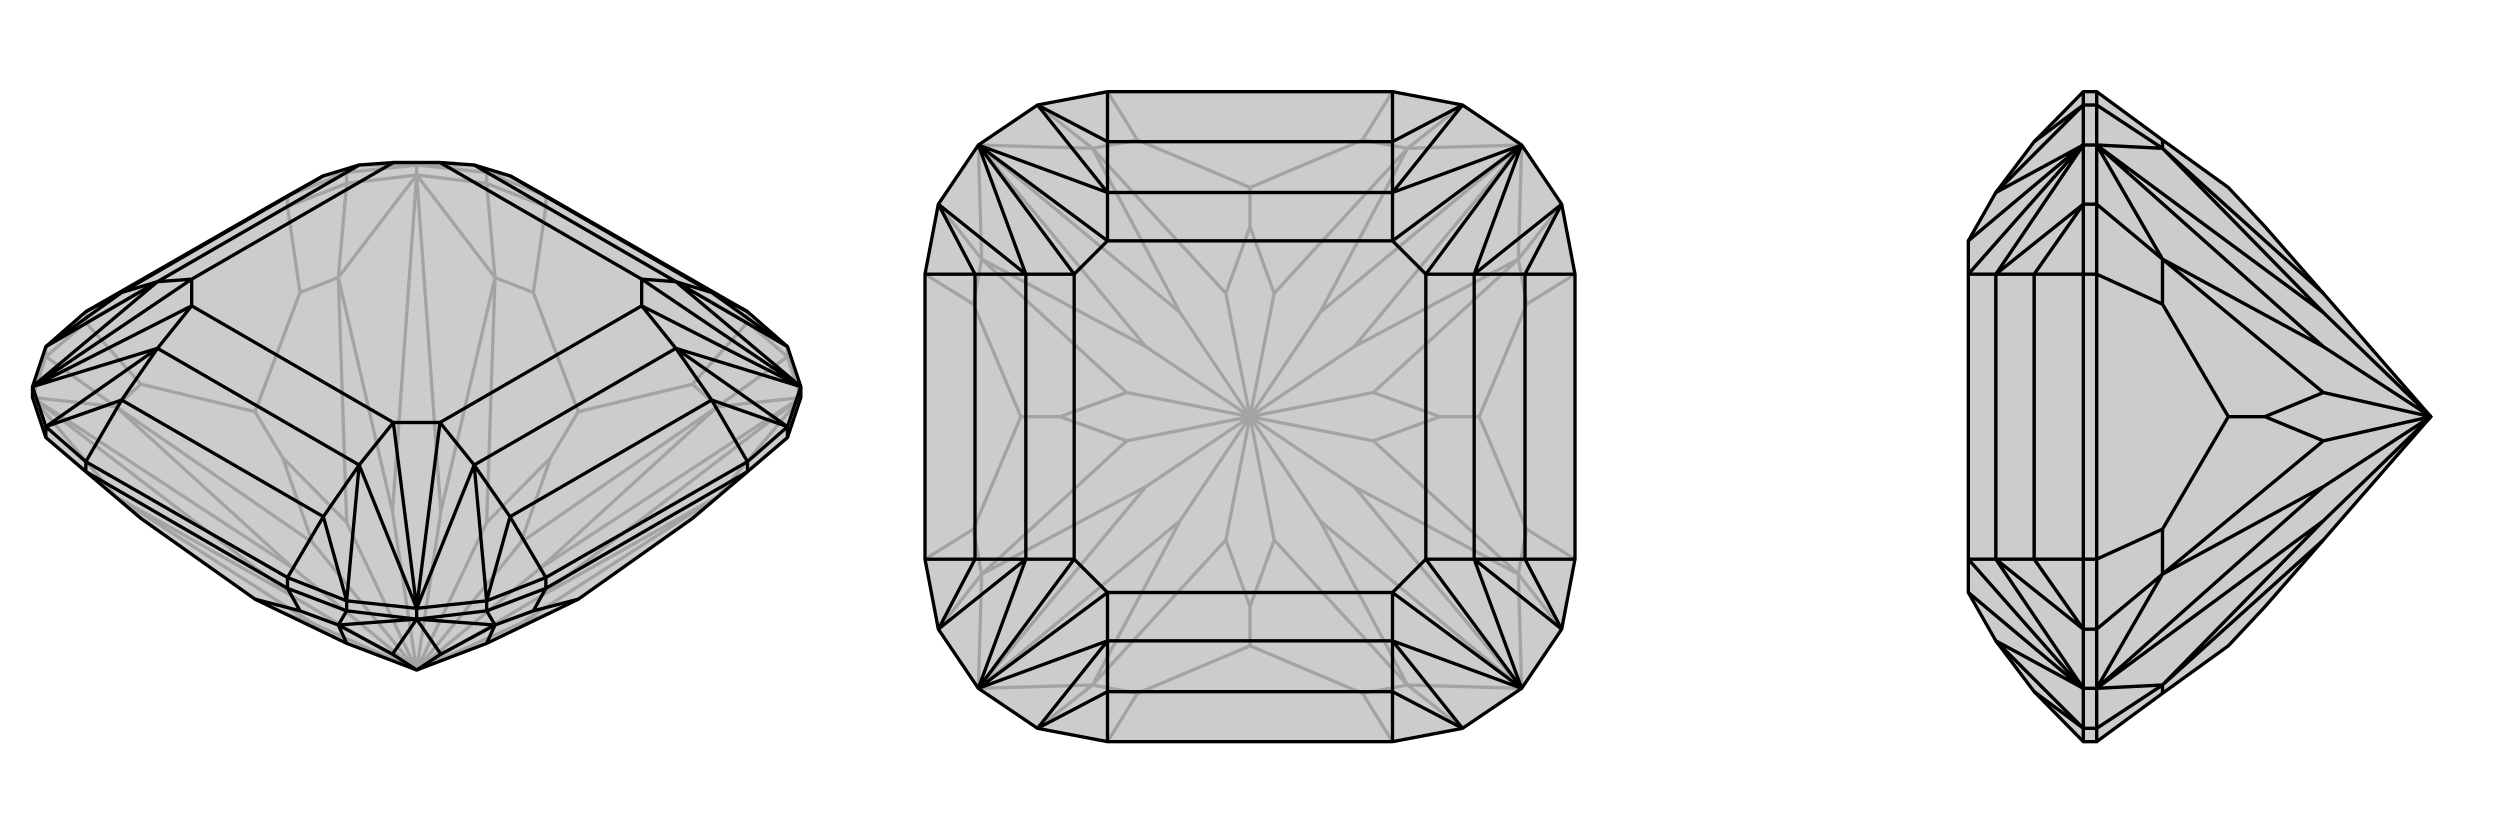 <svg xmlns="http://www.w3.org/2000/svg" viewBox="0 0 3000 1000">
    <g stroke="currentColor" stroke-width="4" fill="none" transform="translate(0 -36)">
        <path fill="currentColor" stroke="none" fill-opacity=".2" d="M569,234L528,231L472,231L431,234L388,247L345,271L103,410L55,452L39,500L39,513L55,561L103,602L169,658L306,755L339,771L416,808L500,840L584,808L661,771L694,755L831,658L897,602L945,561L961,513L961,500L945,452L897,410L655,271L612,247z" />
<path stroke-opacity=".2" d="M416,243L388,247M416,243L431,234M584,243L612,247M584,243L569,234M431,234L500,234M569,234L500,234M500,234L500,234M500,234L472,231M500,234L528,231M500,840L625,784M500,840L648,752M500,840L648,718M500,840L625,687M500,840L584,663M500,840L529,650M500,840L471,650M500,840L416,663M500,840L375,687M500,840L352,718M500,840L375,784M500,840L352,752M648,752L861,632M648,752L961,513M648,718L961,513M648,718L861,524M529,650L594,369M529,650L500,246M471,650L500,246M471,650L406,369M352,718L139,524M352,718L39,513M352,752L39,513M352,752L139,632M861,632L961,513M961,513L861,524M594,369L500,246M500,246L406,369M139,524L39,513M39,513L139,632M625,784L661,771M861,632L625,784M861,524L625,687M625,687L661,585M584,663L661,585M594,369L584,663M661,585L694,530M406,369L416,663M416,663L339,585M375,687L339,585M139,524L375,687M339,585L306,530M375,784L339,771M139,632L375,784M861,632L945,561M861,632L831,658M861,524L945,464M861,524L831,497M594,369L584,256M594,369L640,387M406,369L416,256M406,369L360,387M139,524L55,464M139,524L169,497M139,632L55,561M139,632L169,658M694,530L831,497M694,530L640,387M831,497L897,423M640,387L655,284M306,530L360,387M306,530L169,497M360,387L345,284M169,497L103,423M39,513L55,464M416,243L500,234M500,246L416,256M584,243L500,234M500,246L584,256M500,246L500,234M961,513L945,464M55,464L103,423M55,452L55,464M416,243L345,271M416,256L345,284M416,243L416,256M584,243L655,271M584,256L655,284M584,243L584,256M945,464L897,423M945,452L945,464M103,423L345,284M103,410L103,423M345,271L345,284M655,284L897,423M655,271L655,284M897,410L897,423" />
<path d="M569,234L528,231L472,231L431,234L388,247L345,271L103,410L55,452L39,500L39,513L55,561L103,602L169,658L306,755L339,771L416,808L500,840L584,808L661,771L694,755L831,658L897,602L945,561L961,513L961,500L945,452L897,410L655,271L612,247z" />
<path d="M854,387L897,410M854,516L897,590M612,656L655,729M388,656L345,729M146,516L103,590M146,387L103,410M945,452L854,387M945,452L811,374M945,548L854,516M945,548L811,454M584,757L612,656M584,757L569,594M416,757L388,656M416,757L431,594M55,548L146,516M55,548L189,454M55,452L146,387M55,452L189,374M854,387L612,247M854,387L811,374M854,516L612,656M854,516L811,454M612,656L569,594M388,656L146,516M388,656L431,594M146,516L189,454M146,387L388,247M146,387L189,374M811,374L961,500M811,454L961,500M961,500L961,500M569,594L500,766M431,594L500,766M500,765L500,766M189,454L39,500M189,374L39,500M39,500L39,500M961,500L770,371M961,500L770,403M500,765L528,543M500,765L472,543M39,500L230,403M39,500L230,371M811,374L569,234M811,374L770,371M811,454L569,594M811,454L770,403M569,594L528,543M431,594L189,454M431,594L472,543M189,454L230,403M189,374L431,234M189,374L230,371M770,371L770,403M528,543L472,543M230,403L230,371M770,371L528,231M770,403L528,543M472,543L230,403M230,371L472,231M500,840L471,821M500,840L529,821M471,821L406,786M471,821L500,779M529,821L500,779M529,821L594,786M406,786L500,779M500,779L594,786M406,786L416,808M594,786L584,808M406,786L416,769M406,786L360,769M594,786L584,769M594,786L640,769M306,755L360,769M360,769L345,742M694,755L640,769M640,769L655,742M55,548L39,500M945,548L961,500M584,757L500,766M500,779L584,769M416,757L500,766M500,779L416,769M500,779L500,766M55,548L103,590M55,548L55,561M945,548L897,590M945,548L945,561M584,757L655,729M584,769L655,742M584,757L584,769M416,757L345,729M416,769L345,742M416,757L416,769M103,590L345,729M103,602L345,742M103,590L103,602M345,729L345,742M897,590L655,729M897,602L655,742M897,590L897,602M655,729L655,742" />
    </g>
    <g stroke="currentColor" stroke-width="4" fill="none" transform="translate(1000 0)">
        <path fill="currentColor" stroke="none" fill-opacity=".2" d="M174,826L126,755L110,671L110,329L126,245L174,174L245,126L329,110L671,110L755,126L826,174L874,245L890,329L890,671L874,755L826,826L755,874L671,890L329,890L245,874z" />
<path stroke-opacity=".2" d="M500,500L529,648M500,500L584,625M500,500L625,584M500,500L648,529M500,500L648,471M500,500L625,416M500,500L584,375M500,500L529,352M500,500L471,352M500,500L416,375M500,500L375,416M500,500L352,471M500,500L352,529M500,500L375,584M500,500L471,648M500,500L416,625M584,625L689,822M584,625L826,826M625,584L826,826M625,584L822,689M625,416L822,311M625,416L826,174M584,375L826,174M584,375L689,178M416,375L311,178M416,375L174,174M375,416L174,174M375,416L178,311M375,584L178,689M375,584L174,826M416,625L174,826M416,625L311,822M689,822L826,826M826,826L822,689M822,311L826,174M826,174L689,178M311,178L174,174M174,174L178,311M178,689L174,826M174,826L311,822M529,648L500,728M689,822L529,648M822,689L648,529M648,529L728,500M648,471L728,500M822,311L648,471M728,500L775,500M689,178L529,352M529,352L500,272M471,352L500,272M311,178L471,352M500,272L500,225M178,311L352,471M352,471L272,500M352,529L272,500M178,689L352,529M272,500L225,500M471,648L500,728M311,822L471,648M500,728L500,775M689,822L755,874M689,822L635,832M822,689L874,755M822,689L832,635M822,311L874,245M822,311L832,365M689,178L755,126M689,178L635,168M311,178L245,126M311,178L365,168M178,311L126,245M178,311L168,365M178,689L126,755M178,689L168,635M311,822L245,874M311,822L365,832M500,775L635,832M500,775L365,832M635,832L671,890M365,832L329,890M775,500L832,635M775,500L832,365M832,635L890,671M832,365L890,329M500,225L635,168M500,225L365,168M635,168L671,110M365,168L329,110M225,500L168,365M225,500L168,635M168,365L110,329M168,635L110,671" />
<path d="M174,826L126,755L110,671L110,329L126,245L174,174L245,126L329,110L671,110L755,126L826,174L874,245L890,329L890,671L874,755L826,826L755,874L671,890L329,890L245,874z" />
<path d="M671,170L671,110M830,329L890,329M830,671L890,671M671,830L671,890M329,830L329,890M170,671L110,671M170,329L110,329M329,170L329,110M755,126L671,170M755,126L671,231M874,245L830,329M874,245L769,329M874,755L830,671M874,755L769,671M755,874L671,830M755,874L671,769M245,874L329,830M245,874L329,769M126,755L170,671M126,755L231,671M126,245L170,329M126,245L231,329M245,126L329,170M245,126L329,231M671,170L329,170M671,170L671,231M329,170L329,231M830,329L830,671M830,329L769,329M830,671L769,671M671,830L329,830M671,830L671,769M329,830L329,769M170,671L170,329M170,671L231,671M170,329L231,329M671,231L826,174M769,329L826,174M826,174L826,174M769,671L826,826M671,769L826,826M826,826L826,826M329,769L174,826M231,671L174,826M174,826L174,826M231,329L174,174M329,231L174,174M174,174L174,174M826,174L671,289M826,174L711,329M826,826L711,671M826,826L671,711M174,826L329,711M174,826L289,671M174,174L289,329M174,174L329,289M671,231L329,231M671,231L671,289M329,231L329,289M769,329L769,671M769,329L711,329M769,671L711,671M671,769L329,769M671,769L671,711M329,769L329,711M231,671L231,329M231,671L289,671M231,329L289,329M671,289L711,329M711,671L671,711M329,711L289,671M289,329L329,289M671,289L329,289M711,329L711,671M671,711L329,711M289,671L289,329" />
    </g>
    <g stroke="currentColor" stroke-width="4" fill="none" transform="translate(2000 0)">
        <path fill="currentColor" stroke="none" fill-opacity=".2" d="M395,231L362,289L362,329L362,671L362,711L395,769L441,830L500,890L516,890L595,832L674,775L718,728L788,648L917,500L788,352L718,272L674,225L595,168L516,110L500,110L441,170z" />
<path stroke-opacity=".2" d="M441,671L500,671M441,329L500,329M500,874L441,830M500,874L395,769M500,755L441,671M500,755L395,671M500,245L441,329M500,245L395,329M500,126L441,170M500,126L395,231M441,671L441,329M441,671L395,671M441,329L395,329M395,769L500,826M395,671L500,826M499,826L500,826M395,329L500,174M395,231L500,174M499,174L500,174M499,826L362,711M499,826L362,671M499,174L362,329M499,174L362,289M395,671L395,329M395,671L362,671M395,329L362,329M917,500L788,375M917,500L788,416M917,500L788,471M917,500L788,529M917,500L788,584M917,500L788,625M788,375L595,178M788,375L516,174M788,416L516,174M788,416L595,311M788,584L595,689M788,584L516,826M788,625L516,826M788,625L595,822M595,178L516,174M516,174L595,311M595,689L516,826M516,826L595,822M595,178L788,352M595,311L788,471M788,471L718,500M788,529L718,500M595,689L788,529M718,500L674,500M595,822L788,648M595,178L516,126M595,178L595,168M595,311L516,245M595,311L595,365M595,689L516,755M595,689L595,635M595,822L516,874M595,822L595,832M674,500L595,365M674,500L595,635M595,365L516,329M595,635L516,671M500,874L500,826M516,826L516,874M500,755L500,826M516,826L516,755M516,826L500,826M500,245L500,174M516,174L516,245M500,126L500,174M516,174L516,126M516,174L500,174M500,874L500,890M516,874L516,890M500,874L516,874M500,755L500,671M516,755L516,671M500,755L516,755M500,245L500,329M516,245L516,329M500,245L516,245M500,126L500,110M516,126L516,110M500,126L516,126M500,671L500,329M516,671L516,329M500,671L516,671M500,329L516,329" />
<path d="M395,231L362,289L362,329L362,671L362,711L395,769L441,830L500,890L516,890L595,832L674,775L718,728L788,648L917,500L788,352L718,272L674,225L595,168L516,110L500,110L441,170z" />
<path d="M441,329L500,329M441,671L500,671M500,126L441,170M500,126L395,231M500,245L441,329M500,245L395,329M500,755L441,671M500,755L395,671M500,874L441,830M500,874L395,769M441,329L441,671M441,329L395,329M441,671L395,671M395,231L500,174M395,329L500,174M499,174L500,174M395,671L500,826M395,769L500,826M499,826L500,826M499,174L362,289M499,174L362,329M499,826L362,671M499,826L362,711M395,329L395,671M395,329L362,329M395,671L362,671M917,500L788,625M917,500L788,584M917,500L788,529M917,500L788,471M917,500L788,416M917,500L788,375M788,625L595,822M788,625L516,826M788,584L516,826M788,584L595,689M788,416L595,311M788,416L516,174M788,375L516,174M788,375L595,178M595,822L516,826M516,826L595,689M595,311L516,174M516,174L595,178M595,822L788,648M595,689L788,529M788,529L718,500M788,471L718,500M595,311L788,471M718,500L674,500M595,178L788,352M595,822L516,874M595,822L595,832M595,689L516,755M595,689L595,635M595,311L516,245M595,311L595,365M595,178L516,126M595,178L595,168M674,500L595,635M674,500L595,365M595,635L516,671M595,365L516,329M500,126L500,174M516,174L516,126M500,245L500,174M516,174L516,245M516,174L500,174M500,755L500,826M516,826L516,755M500,874L500,826M516,826L516,874M516,826L500,826M500,126L500,110M516,126L516,110M500,126L516,126M500,245L500,329M516,245L516,329M500,245L516,245M500,755L500,671M516,755L516,671M500,755L516,755M500,874L500,890M516,874L516,890M500,874L516,874M500,329L500,671M516,329L516,671M500,329L516,329M500,671L516,671" />
    </g>
</svg>